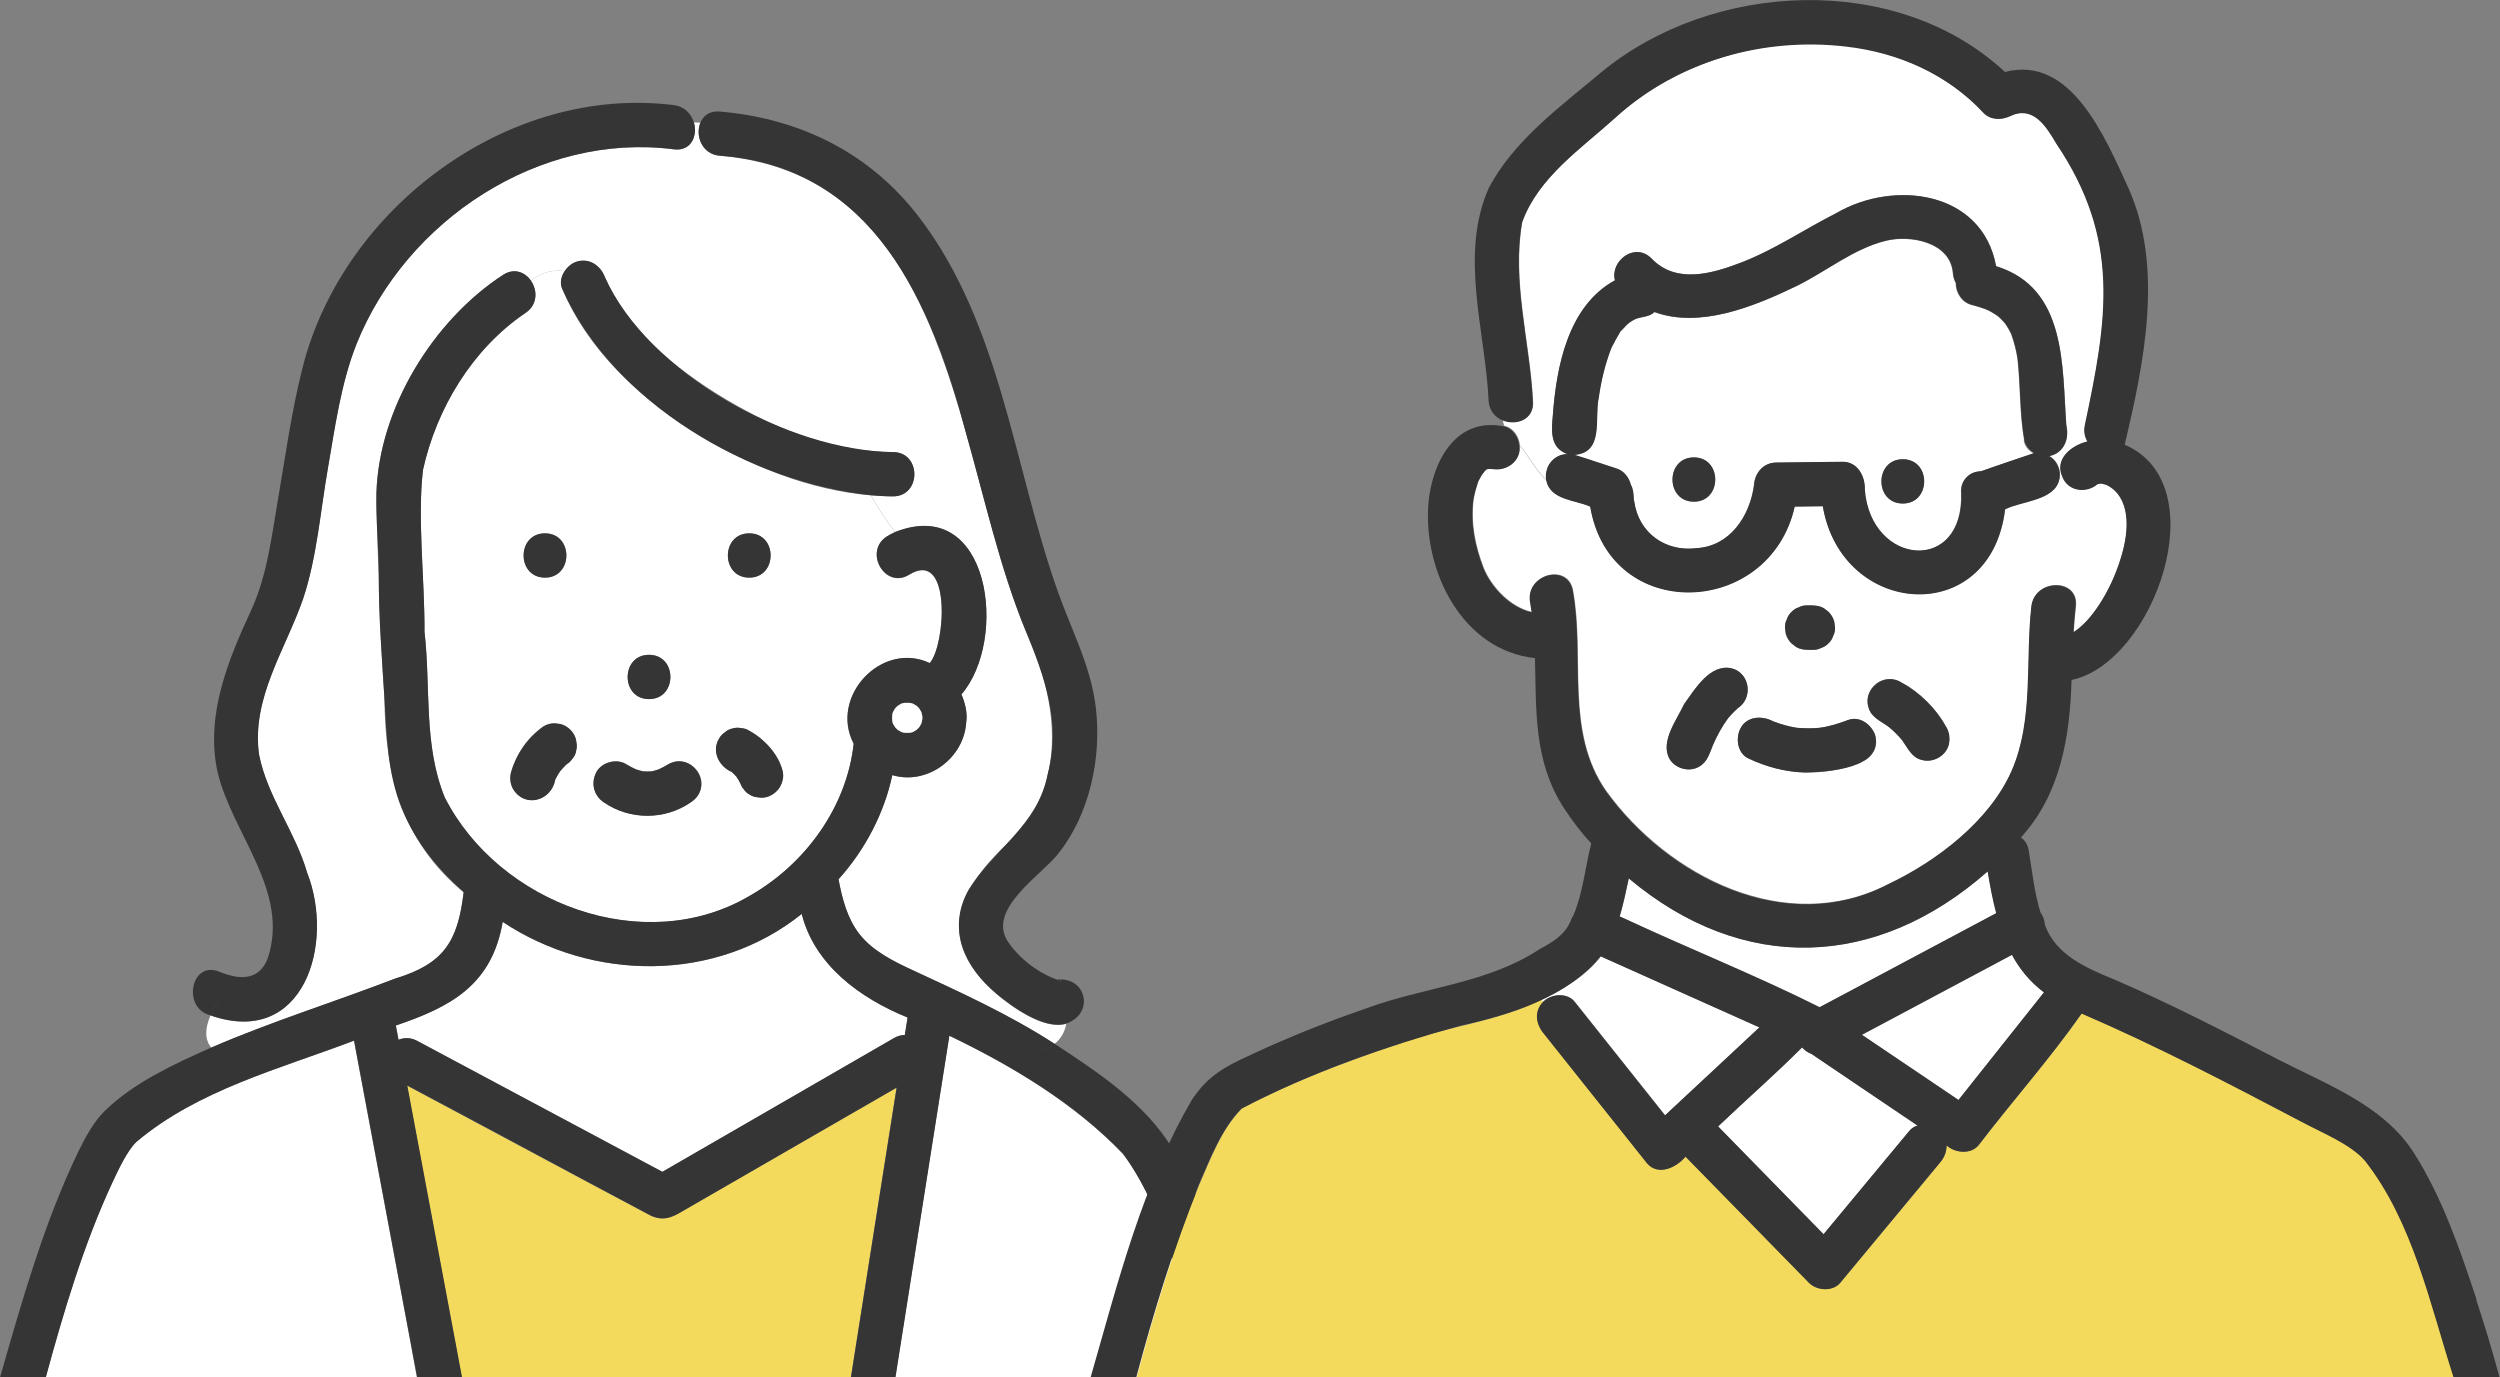 <?xml version="1.0" encoding="UTF-8"?><svg id="_レイヤー_2" xmlns="http://www.w3.org/2000/svg" viewBox="0 0 230.43 126.95"><rect x="0" y="0" width="230.43" height="126.95" fill="#808080" stroke="none"/><defs><style>.cls-1{fill:none;}.cls-2{fill:#f4da5c;}.cls-3{fill:#fff;}.cls-4{fill:#353535;}</style></defs><g id="design"><path class="cls-3" d="m121.43,126.87c-.08.06-.17.14,0,0h0Z"/><path class="cls-3" d="m73.9,84.24c-7.91,6.35-19.26,6.25-27.56.73-.99,5.78-4.72,7.82-9.85,9.55.08.44.16.88.25,1.32.5-.21,1.1-.23,1.72.1,7.53,4.02,15.07,8.04,22.6,12.07,7.12-4.11,14.23-8.22,21.35-12.33.34-.2.68-.28,1-.28.09-.54.17-1.08.26-1.62-4.39-1.78-8.57-4.84-9.76-9.55Z"/><path class="cls-3" d="m97.7,90.41s-.02,0-.02,0c.18.19.03-.17.02,0Z"/><path class="cls-3" d="m108.19,116.65c-1.13-3.48-2.36-7.39-4.69-10.29-4.46-4.65-10.22-8.11-16.01-10.89-1.66,10.49-3.31,20.98-4.97,31.47h28.55c-.9-3.45-1.78-6.9-2.88-10.29Z"/><path class="cls-3" d="m91.84,91.61c-5.91-5.11-3.43-9.89,1.54-14.36,5.17-5.32,4.01-13.08,1.11-19.21-6.5-15.65-6.47-41.84-28.15-43.68-1.68-.14-2.27-1.89-1.78-3.05-.21-.01-.41-.02-.62-.03.36,1.23-.24,2.69-1.83,2.49-12.39-1.6-24.69,6.54-29.27,17.96-1.44,3.65-1.97,7.64-2.64,11.49-.68,3.91-1.01,8.15-2.26,11.93-1.62,4.69-4.8,9.19-4.08,14.4.75,3.88,3.33,7.09,4.43,10.88,2.58,6.53-.31,16.18-8.89,13.17-.55,1.29-.51,2.23.07,2.97,5.52-2.4,11.32-4.19,16.92-6.35,4.48-1.36,5.8-3.39,6.34-7.97-5.7-4.73-7.25-10.83-7.3-17.94-.45-6.28-.61-12.58-.74-18.86.23-7.77,5.21-15.9,11.67-20.1,1.02-.67,2-.25,2.55.51.87-.65,1.87-1.05,3.16-.87.96-1.54,3.14-1.09,3.68.53,2.01,4.84,6.63,8.55,10.99,11.18,4.66,2.81,10.07,4.96,15.57,4.97,2.63,0,2.62,4.08,0,4.08-.68,0-1.35-.05-2.03-.1.63,1.13,1.34,2.26,2.23,3.39,8.79-3.45,10.44,9.96,6.1,14.97.33.78.58,1.71.44,2.59-.21,3.3-3.6,5.81-6.81,4.85-.74,3.51-2.51,6.89-4.96,9.6.34,1.79.81,3.64,1.95,5.08,1.22,1.54,3.08,2.46,4.82,3.27,4.52,2.1,8.96,4.11,13.15,6.82.61-.49.95-1.14,1.08-1.85-2.08.62-5.09-1.62-6.44-2.75Z"/><path class="cls-3" d="m64.32,40c-5.25-3.23-10.1-7.62-12.51-13.4-.22-.54-.08-1.13.25-1.61-1.29-.18-2.29.22-3.16.87.27.38.44.84.45,1.31.75-.36,1.53-.6,2.32-.6-.78,0-1.57.24-2.32.6,0,.63-.26,1.26-.94,1.7-4.86,3.29-8.18,8.77-9.43,14.46-.53,4.48.17,10.18.14,14.92.59,5.09-.11,10.44,1.87,15.27,4.98,9.79,18.42,14.82,28.16,9.03,5.08-2.91,8.88-8.13,9.53-13.99-2.26-4.32,2.56-9.51,7.01-7.43,1.45-1.6,2.05-10.56-1.88-8.16-2.22,1.41-4.26-2.12-2.06-3.52.24-.16.5-.28.76-.4-.89-1.13-1.6-2.26-2.23-3.39-5.65-.46-11.19-2.71-15.96-5.65Zm4.74,9.16c2.63,0,2.62,4.08,0,4.08s-2.62-4.08,0-4.08Zm-9.24,11.19c2.63,0,2.62,4.08,0,4.08s-2.62-4.08,0-4.08Zm-9.58-11.19c2.63,0,2.62,4.08,0,4.08s-2.62-4.08,0-4.08Zm2.86,20.09c-.06.27-.18.5-.36.69-.14.22-.33.39-.57.52.12-.1.25-.19.37-.29-.34.27-.64.58-.92.91-.16.24-.31.5-.44.76-.34,1.95-2.78,2.66-3.87.9-.58-.94-.1-2.03.32-2.93.56-1.15,1.43-2.14,2.47-2.88.32-.18.66-.28,1.03-.28.18.02.36.05.54.07.75.19,1.41.91,1.46,1.69.06.27.05.54-.04.81Zm11.48,3.5c-.14.51-.49.93-.94,1.22-2.36,1.62-5.58,1.62-7.94,0-.96-.61-1.26-1.78-.73-2.79.5-.95,1.89-1.31,2.79-.73.28.18.57.32.87.46.21.07.43.13.65.18.27.02.55.02.82,0,.21-.05.42-.11.62-.18.3-.14.59-.28.87-.46,1.49-.96,3.52.64,2.99,2.3Zm7.33-.23c-.39.68-1.25,1.14-2.03.97-.27-.01-.52-.09-.76-.24-.24-.13-.43-.3-.57-.52-.14-.15-.23-.32-.3-.51-.1-.23-.24-.44-.37-.64-.13-.15-.27-.29-.42-.42-1.49-.63-2.05-2.61-.66-3.64.2-.18.43-.3.69-.36.27-.08.54-.1.81-.04.27.01.52.09.76.24,1.63.93,3.84,3.15,2.84,5.17Z"/><path class="cls-2" d="m82.63,100.26c-6.44,3.72-12.88,7.44-19.32,11.15-1.11.64-1.94,1.25-3.3.67-7.5-3.97-14.99-8.02-22.49-12.01,1.68,8.96,3.36,17.92,5.04,26.87h35.86c1.41-8.9,2.81-17.79,4.21-26.69Z"/><path class="cls-3" d="m37.97,124.48c-1.78-9.51-3.57-19.03-5.35-28.55-6.85,2.6-14.36,4.53-20.06,9.33-.81.78-1.61,2.46-2.23,3.78-2.64,5.69-4.47,11.84-6.12,17.91h34.21c-.15-.82-.31-1.64-.46-2.47Z"/><path class="cls-4" d="m108.11,105.95c-2.5-4.22-6.89-7.1-10.9-9.74-.76.62-1.9.99-3.42.99,1.52,0,2.66-.38,3.42-.99-4.19-2.71-8.63-4.72-13.15-6.82-1.75-.81-3.6-1.73-4.82-3.27-1.14-1.44-1.61-3.29-1.95-5.08,2.45-2.71,4.21-6.09,4.96-9.6,3.21.96,6.6-1.55,6.81-4.85.14-.88-.11-1.82-.44-2.59,4.34-5,2.69-18.42-6.1-14.97.52.66,1.1,1.32,1.76,1.98-.66-.66-1.24-1.32-1.76-1.98-.26.12-.51.25-.76.4-2.21,1.4-.16,4.93,2.06,3.52,3.93-2.4,3.33,6.55,1.88,8.16-4.45-2.08-9.27,3.11-7.01,7.43-.65,5.86-4.45,11.08-9.53,13.99-9.74,5.79-23.18.76-28.16-9.03-1.98-4.83-1.28-10.18-1.87-15.27.03-4.75-.67-10.44-.14-14.92,1.25-5.69,4.57-11.17,9.43-14.46.67-.44.94-1.07.94-1.7-1.85.87-3.51,2.51-4.48,3.48.97-.97,2.62-2.6,4.48-3.48-.02-1.42-1.46-2.81-2.99-1.82-6.45,4.2-11.43,12.32-11.67,20.1-.08,2.53.21,5.07.23,7.6-.06,3.76.28,7.51.5,11.26.22,3.52.26,6.96,1.62,10.28,1.22,2.99,3.27,5.53,5.69,7.66-.54,4.59-1.85,6.61-6.34,7.97-5.6,2.16-11.4,3.96-16.92,6.35.63.82,1.89,1.41,3.67,2-1.78-.59-3.04-1.18-3.67-2-3.41,1.52-7.08,3.19-9.79,5.81-1.07,1.05-1.81,2.45-2.47,3.78-3.18,6.62-5.19,13.75-7.21,20.79h4.22c1.65-6.06,3.48-12.22,6.12-17.91.61-1.32,1.41-3,2.23-3.78,5.69-4.8,13.2-6.72,20.06-9.33,1.94,10.34,3.87,20.67,5.81,31.01h4.13c-1.68-8.96-3.36-17.92-5.04-26.87,7.51,3.98,14.99,8.03,22.49,12.01,1.36.59,2.19-.03,3.3-.67,6.44-3.72,12.88-7.44,19.32-11.15-1.4,8.9-2.81,17.79-4.21,26.69h4.1c1.66-10.49,3.31-20.98,4.97-31.47,5.79,2.78,11.56,6.24,16.01,10.89,4.31,5.98,5.55,13.64,7.57,20.58h4.21c-1.84-7.09-3.44-14.63-7.17-21Zm-25.76-39.09s0,.01.01.02c0,0,0-.01-.01-.02Zm1.96.57s.01,0,.02,0c0,0,0,0-.02,0Zm.57-1.96s0-.01-.01-.02c0,0,0,.01.01.02Zm-1.96-.57s-.01,0-.02,0c0,0,0,0,.02,0Zm-.69,1c.02-.09.03-.19.07-.28.06-.12.13-.23.2-.34.07-.08.14-.15.22-.22.11-.07.23-.14.34-.21t0,0c.1-.03.18-.04.28-.07.17-.01.35-.01.52,0,.09.02.19.03.28.07.12.06.23.13.34.2.08.07.15.14.22.22.07.11.14.23.21.34,0,0,0,0,0,0,.04.13.06.24.09.37,0,.06.01.11.01.17,0,.06,0,.11-.01.17-.03.13-.04.25-.09.37-.07.12-.13.23-.2.34-.07.08-.14.15-.22.22-.11.07-.23.14-.34.21,0,0,0,0,0,0-.1.03-.18.04-.28.07-.17.01-.35.01-.52,0-.09-.02-.19-.03-.28-.07-.12-.06-.23-.13-.34-.2-.08-.07-.15-.14-.22-.22-.07-.11-.14-.23-.21-.34,0,0,0,0,0,0,0-.03-.01-.05-.02-.06-.02-.07-.03-.14-.05-.22-.01-.17-.01-.35,0-.52Zm1.17,29.5c-.32,0-.66.08-1,.28-7.12,4.11-14.23,8.22-21.35,12.33-7.53-4.02-15.07-8.04-22.6-12.07-.62-.33-1.21-.31-1.72-.1-.08-.44-.17-.88-.25-1.32,5.13-1.73,8.86-3.77,9.85-9.55,8.3,5.51,19.65,5.61,27.56-.73,1.19,4.71,5.37,7.77,9.76,9.55-.09.54-.17,1.08-.26,1.62Z"/><path class="cls-4" d="m54.96,71.19c-.53,1.01-.23,2.17.73,2.79,2.37,1.62,5.58,1.62,7.94,0,2.29-1.42.27-4.81-2.06-3.52-.28.18-.57.32-.87.46-.2.07-.41.13-.62.18-.27.02-.55.03-.82,0-.22-.05-.44-.11-.65-.18-.3-.14-.59-.28-.87-.46-.9-.58-2.29-.21-2.79.73Z"/><path class="cls-4" d="m69.06,53.24c2.62,0,2.63-4.08,0-4.08s-2.63,4.08,0,4.08Z"/><path class="cls-4" d="m59.82,60.36c-2.62,0-2.63,4.08,0,4.08s2.63-4.08,0-4.08Z"/><path class="cls-4" d="m50.23,53.24c2.62,0,2.63-4.08,0-4.08s-2.63,4.08,0,4.08Z"/><path class="cls-4" d="m53.09,69.25c.08-.27.1-.54.04-.81-.05-.78-.71-1.5-1.46-1.69-.18-.02-.36-.05-.54-.07-.37,0-.71.09-1.03.28-1.45,1.01-2.51,2.54-3,4.23-.14.51-.06,1.12.21,1.57,1.09,1.76,3.53,1.05,3.87-.9.13-.26.27-.52.44-.76.28-.33.57-.65.92-.91-.12.1-.25.19-.37.29.24-.13.43-.3.57-.52.18-.2.3-.43.36-.69Z"/><path class="cls-4" d="m66.27,68.09c-.71,1.18,0,2.55,1.18,3.07.15.13.29.27.42.42.14.21.27.41.37.64.07.19.16.36.3.51.14.22.33.4.57.52.23.15.49.23.76.24,1.37.29,2.67-1.22,2.24-2.54-.5-1.54-1.63-2.83-3.05-3.6-.23-.15-.49-.23-.76-.24-.27-.06-.54-.05-.81.04-.27.06-.5.18-.69.36-.22.14-.4.33-.52.57Z"/><path class="cls-4" d="m97.48,90.31c-1.79-.61-3.59-2-4.64-3.61-1.78-2.96,3.09-5.99,4.69-8,2.91-3.66,4.01-8.83,3.48-13.42-.44-3.85-2.22-7.13-3.5-10.73-4.06-11.43-5.22-24.61-12.78-34.51-4.55-5.96-10.98-9.12-18.39-9.76-.93-.08-1.51.38-1.78,1.02,1.13.08,2.27.31,3.4.31-1.13,0-2.27-.23-3.4-.31-.49,1.16.11,2.91,1.78,3.05,14.23,1.04,19.51,13.56,22.72,25.66,1.71,6.03,3.06,12.2,5.43,18.01,1.8,4.42,3.34,8.52,2.07,13.36-.82,4.57-4.96,6.92-7.26,10.59-2.05,3.59-.43,7.15,2.54,9.62,1.35,1.12,4.37,3.37,6.44,2.75.14-.8.02-1.69-.43-2.59.45.9.57,1.79.43,2.59,2.63-.91,1.86-4.3-.8-4.05Zm.2.09s.02,0,.02,0c0-.17.16.19-.02,0Z"/><path class="cls-4" d="m59.82,12.98c1.38-1.38,2.75-1.71,4.13-1.7-.23-.78-.84-1.46-1.83-1.59-15.26-1.92-30.49,9.47-34.22,24.15-1.02,4-1.58,8.14-2.28,12.21-.58,3.39-.98,6.86-2.39,10.02-2.17,4.69-4.31,9.78-3.19,15.04,1.34,5.74,6.75,11.08,4.61,17.3-.85,2.04-2.64,1.89-4.45,1.15-2.61-1.06-3.46,3.39-.78,4.03.23-.54.56-1.14,1.02-1.82-.45.68-.78,1.28-1.02,1.82,8.59,2.99,11.47-6.6,8.89-13.17-1.1-3.79-3.67-7-4.43-10.88-.72-5.21,2.47-9.7,4.08-14.4,1.25-3.78,1.58-8.02,2.26-11.93.67-3.85,1.2-7.83,2.64-11.49,4.57-11.42,16.87-19.56,29.27-17.96,1.59.2,2.19-1.26,1.83-2.49-1.38,0-2.75.32-4.13,1.7Z"/><path class="cls-4" d="m82.31,41.67c-9.6-.13-22.55-7.21-26.57-16.16-.43-1.02-1.35-1.73-2.51-1.42-.96.25-1.85,1.49-1.42,2.51,4.64,10.52,17.29,17.87,28.47,19.05-.52-.93-.98-1.85-1.45-2.78.46.93.93,1.85,1.45,2.78.67.06,1.35.1,2.03.1,2.62,0,2.63-4.07,0-4.08Z"/><path class="cls-3" d="m84.3,67.44s.01,0,.02,0c0,0-.01,0-.02,0Z"/><path class="cls-3" d="m84.09,64.84c-.07-.02-.14-.03-.22-.05-.17-.01-.35-.01-.52,0-.1.02-.17.03-.28.07t0,0c-.12.07-.23.14-.34.21-.08.07-.15.14-.22.22-.07.11-.14.23-.2.34-.04.09-.05.18-.07.28-.01.17-.01.35,0,.52.02.07.03.15.05.22,0,0,0,.03.02.06,0,0,0,0,0,0,.07.12.14.23.21.34.07.08.14.15.22.22.11.07.23.14.34.2.09.04.18.05.28.07.17.01.35.01.52,0,.1-.02.17-.03.28-.07,0,0,0,0,0,0,.12-.07.23-.14.34-.21.08-.07.15-.14.22-.22.07-.11.14-.22.2-.34.05-.12.06-.25.09-.37,0-.06.01-.11.01-.17,0-.06,0-.11-.01-.17-.03-.13-.05-.24-.09-.37,0,0,0,0,0,0-.07-.12-.14-.23-.21-.34-.07-.08-.14-.15-.22-.22-.11-.07-.23-.14-.34-.2-.02,0-.04-.02-.06-.02Z"/><path class="cls-3" d="m84.87,65.48s0-.01-.01-.02c0,0,0,.01.01.02Z"/><path class="cls-3" d="m82.34,66.86s0,.01.01.02c0,0,0-.01-.01-.02Z"/><path class="cls-3" d="m82.92,64.91s-.01,0-.02,0c0,0,.01,0,.02,0Z"/><path class="cls-1" d="m153.57,54.39c-.13-.03-.26-.07-.39-.1.13.04.25.07.39.1Z"/><path class="cls-1" d="m152.7,54.15c-.13-.04-.26-.09-.39-.14.13.05.26.1.39.14Z"/><path class="cls-1" d="m151.87,53.82c-.13-.06-.25-.12-.38-.18.13.06.25.13.38.18Z"/><path class="cls-1" d="m147.56,49.76c-.09-.16-.17-.33-.25-.5.08.17.16.34.25.5Z"/><path class="cls-1" d="m177.7,54.75c-.1.01-.2.03-.3.03.1,0,.2-.02.3-.03Z"/><path class="cls-1" d="m154.47,54.55c-.13-.02-.25-.04-.37-.06.12.02.25.05.37.06Z"/><path class="cls-1" d="m151.09,53.43c-.13-.07-.25-.15-.37-.22.12.08.25.15.37.22Z"/><path class="cls-1" d="m148.48,51.19c-.1-.13-.2-.26-.3-.39.1.13.2.26.3.39Z"/><path class="cls-1" d="m147.98,50.49c-.09-.15-.19-.29-.28-.44.09.15.18.3.28.44Z"/><path class="cls-1" d="m150.36,52.96c-.12-.09-.24-.17-.36-.26.12.09.24.18.36.26Z"/><path class="cls-1" d="m149.05,51.84c-.11-.11-.22-.23-.32-.35.1.12.21.23.32.35Z"/><path class="cls-1" d="m149.67,52.43c-.12-.1-.23-.2-.34-.31.11.11.23.21.34.31Z"/><path class="cls-1" d="m155.41,54.62c-.11,0-.21-.02-.32-.02.11,0,.21.02.32.02Z"/><path class="cls-1" d="m184.29,49.36c-.08.23-.17.46-.27.68.1-.22.19-.45.27-.68Z"/><path class="cls-1" d="m184.53,48.59c-.06.24-.13.47-.21.7.08-.23.15-.47.21-.7Z"/><path class="cls-1" d="m184,50.07c-.4.89-.94,1.7-1.6,2.39.66-.69,1.2-1.49,1.6-2.39Z"/><path class="cls-1" d="m184.7,47.78c-.04.25-.1.49-.16.74.06-.24.12-.49.16-.74Z"/><path class="cls-1" d="m181.65,53.15c-.11.09-.23.17-.35.26.12-.08.23-.17.35-.26Z"/><path class="cls-1" d="m180.25,54.03c-.11.06-.23.11-.35.16.12-.05.24-.1.35-.16Z"/><path class="cls-1" d="m179.47,54.36c-.12.04-.23.08-.35.12.12-.04.24-.08.35-.12Z"/><path class="cls-1" d="m180.98,53.63c-.11.07-.23.14-.35.2.12-.07.23-.13.35-.2Z"/><path class="cls-1" d="m178.63,54.6c-.11.03-.23.05-.34.07.12-.02.23-.05.34-.07Z"/><path class="cls-1" d="m182.26,52.61c-.11.11-.24.22-.36.32.12-.11.24-.21.36-.32Z"/><path class="cls-1" d="m184.82,46.95c-.02.26-.06.52-.1.78.04-.26.08-.52.1-.78Z"/><path class="cls-1" d="m181.31,43.94c.07-.07.15-.12.23-.17-.08.05-.16.11-.23.17Z"/><path class="cls-1" d="m180.84,44.78c-.01.05-.03.1-.04.15,0-.05.03-.1.04-.15Z"/><path class="cls-1" d="m114.43,102.19c-.08.06-.17.14,0,0h0Z"/><path class="cls-1" d="m150.31,44.69c.07.12.12.26.17.41-.04-.15-.1-.28-.17-.41h0Z"/><path class="cls-1" d="m146.57,46.69c.11.82.33,1.6.63,2.33-.3-.73-.52-1.51-.63-2.33h0Z"/><path class="cls-1" d="m150.56,45.63c0-.18-.03-.35-.07-.5.04.15.07.32.07.5Z"/><path class="cls-1" d="m182.61,43.43h0c-.12,0-.24.02-.36.04.12-.02.24-.04.36-.04Z"/><path class="cls-1" d="m181,44.36c-.03.06-.07.11-.09.18.03-.06.06-.12.09-.18Z"/><path class="cls-1" d="m182.25,43.47c-.12.02-.23.06-.34.1.11-.04.22-.08.34-.1Z"/><path class="cls-1" d="m181.88,43.58c-.1.04-.2.09-.29.15.09-.06.19-.1.29-.15Z"/><path class="cls-1" d="m181.23,44.02c-.05.06-.11.12-.16.18.05-.07.1-.13.16-.18Z"/><path class="cls-3" d="m150.71,29.43c-.16.05-.08.03.01,0,0,0,0,0-.01,0Z"/><path class="cls-3" d="m167.73,92.84c5.43-2.89,10.85-5.78,16.28-8.67-.32-1.25-.56-2.55-.79-3.85-10.25,9.03-22.57,9.47-33.08.64-.25,1.18-.5,2.37-.84,3.51,6.11,2.84,12.42,5.37,18.44,8.37Z"/><path class="cls-3" d="m185.45,88.01c-4.61,2.46-9.22,4.91-13.83,7.37,2.97,2,5.94,4.01,8.91,6.01,2.63-3.31,5.25-6.61,7.88-9.92-1.3-.98-2.24-2.16-2.95-3.46Z"/><path class="cls-3" d="m166.97,97.15c-.34-.12-.63-.33-.87-.6-2.5,2.5-5.18,4.84-7.74,7.28,3.24,3.31,6.48,6.62,9.72,9.94,2.64-3.18,5.27-6.35,7.91-9.53.2-.24.46-.4.75-.49-3.25-2.2-6.52-4.39-9.77-6.6Z"/><path class="cls-3" d="m144.07,41.66v.23c.13-.03.27-.04.4-.04-.14-.05-.27-.11-.4-.19Z"/><path class="cls-3" d="m195.8,46.6c-.22-.92-.9-1.65-1.63-1.94,0,0-.4-.09-.42-.11-.06,0-.15,0-.22.01-.01.03-.24.1-.13,0-.99.92-2.74.74-3.27-.61-.11.06-.21.13-.31.21-.43,1.97-3.44,1.99-5,2.76h0c-1.33,10.99-15.06,9.97-16.8-.28-.86,0-1.73.02-2.59.03-2.31,10.24-17.03,10.83-18.85,0-1.41-.62-3.66-.59-4.05-2.41-.99-.89-1.59-2.17-2.45-3.19.17,1.42-1.24,2.4-2.55,2.11.29.05-.06.02-.27,0-.06.01-.14.03-.2.05-.03.02-.06.05-.09.07-.08.09-.24.27-.27.3.1-.11.11-.12.09-.09-.22.25-.37.59-.51.83-.19.55-.36,1.15-.45,1.73-.26,2.2.17,4.27.93,6.25.7,1.74,2.45,3.64,4.45,4.08-.04-.3-.08-.61-.14-.91-.47-2.57,3.46-3.66,3.93-1.08,1.13,6.22-.76,12.96,3.04,18.46,5.73,7.93,16.62,13.47,26.01,8.61,4.47-2.12,9.38-5.84,11.41-10.49,2.04-4.68,1.24-10.18,1.81-15.13.29-2.58,4.37-2.6,4.08,0-.09.79-.15,1.58-.2,2.38,2.12-1.42,3.4-4.03,4.17-6.34.58-1.81,1.01-3.4.49-5.31Zm-31.1,10.47c.08-.25.22-.47.42-.66.18-.2.4-.34.66-.42.24-.13.5-.19.78-.18.54-.01,1.09-.02,1.57.28.14.11.28.21.41.32.25.25.43.55.52.9.02.18.05.36.07.54.01.28-.05.54-.18.79-.08.25-.22.47-.42.66-.18.2-.4.34-.66.42-.24.13-.5.19-.78.18-.54.01-1.1.02-1.57-.28-.14-.11-.27-.21-.41-.32-.25-.25-.43-.55-.52-.9-.02-.18-.05-.36-.07-.54-.01-.28.05-.54.18-.79Zm-5.44,9.16c-.55.75-.98,1.56-1.36,2.41-.3.74-.51,1.57-1.25,2-.92.58-2.26.21-2.79-.73-.84-1.61.69-3.55,1.37-5.01,1-1.39,2.38-3.74,4.38-3.3,1.72.44,2.01,2.82.5,3.71.11-.09.22-.17.33-.26-.44.35-.83.75-1.19,1.17Zm13.39,3.13c-.29.49-.71.74-1.22.94-3.29,1.34-7.08,1.16-10.27-.39-1.03-.48-1.21-1.89-.73-2.79.59-1.12,1.99-1.18,2.99-.64.02,0,.03.01.06.02.69.26,1.4.46,2.12.58.71.07,1.43.08,2.14,0,.89-.12,1.77-.4,2.61-.72,1.67-.6,3.24,1.56,2.3,2.99Zm6.97-.74c-.26,1.06-1.47,1.73-2.51,1.42-.91-.21-1.29-1.12-1.79-1.81-.36-.44-.77-.85-1.21-1.21-.72-.53-1.67-.89-1.9-1.85-.32-1.04.38-2.24,1.42-2.51,2.04-.6,6.58,3.9,5.98,5.95Z"/><path class="cls-3" d="m142.63,43.12c.22-.6.82-1.11,1.45-1.23v-.23c-1.21-.67-1.05-2.15-.95-3.33.33-4.54,1.4-10.14,5.73-12.5-.46-1.75,1.84-3.59,3.39-1.99,2.25,2.33,5.52,1.39,8.17.38,3.15-1.2,5.84-3.06,8.82-4.57,5.34-3.13,13.49-2.05,14.75,4.88,6.55,2.02,6.07,9.23,6.48,14.77-.03-.23-.03-.27-.02-.24.32,1.26-.13,2.71-1.56,2.96.73.42,1.12,1.32.94,2.14.1-.08.2-.15.31-.21-.8-1.68.86-2.94,2.3-3.28-.24-.4-.36-.9-.25-1.47,2.08-9.81,3.33-17.14-2.61-25.97-.96-1.65-2.16-3.56-4.27-2.55-.8.38-1.82.38-2.47-.32-8.82-9.22-24.91-7.78-33.92.46-3.14,2.84-7.12,5.52-8.6,9.64-.97,5.43.71,11.04.99,16.49.14,1.71-1.55,2.29-2.8,1.76.04.18.07.36.13.53.84.17,1.39.99,1.46,1.82.86,1.02,1.46,2.3,2.45,3.19-.07-.38-.02-.79.11-1.15Z"/><path class="cls-3" d="m186.56,40.58c-.43-2.46-.34-4.97-.61-7.45-.11-.8-.32-1.58-.59-2.34-.16-.34-.35-.67-.57-.98-.22-.24-.44-.49-.7-.69-.38-.26-.72-.48-1.17-.64-.39-.14-.78-.26-1.18-.36-.91-.22-1.5-1.12-1.48-2.02-.14-.25-.24-.55-.27-.9-.22-2.87-3.9-3.54-6.13-3.01-3.06.74-5.58,2.88-8.38,4.23-3.91,1.89-8.87,3.87-13.01,2.35-.46.47-1.15.41-1.73.64-.21.1-.4.21-.59.35-.3.22-.54.56-.81.8-.33.55-.55.97-.84,1.53-.56,1.46-.94,3.01-1.16,4.56-.43,1.9.53,5.07-2.24,5.29,1.32.4,2.63.86,3.94,1.28.63.22,1.1.84,1.25,1.47.22.37.25.81.27,1.24.03.25-.1-.32.05.32.4,2.89,2.88,4.65,5.74,4.29,3.09-.18,4.91-2.95,5.3-5.79.07-1.13.85-2.09,2.04-2.1,2.03-.02,4.06-.05,6.09-.07,1.41-.03,2.14,1.34,2.08,2.58.56,7.06,9.19,7.79,8.89.24-.09-.92.56-1.76,1.47-1.91,0,0,0,0,0,0,.12-.02.24-.04.36-.04,1.61-.57,3.24-1.13,4.86-1.65-.46-.26-.82-.67-.91-1.19Zm-30.43,5.66c-2.63,0-2.62-4.08,0-4.08s2.62,4.08,0,4.08Zm19.25.17c-2.63,0-2.62-4.08,0-4.08s2.62,4.08,0,4.08Z"/><path class="cls-2" d="m218.01,106.98c-1.32-1.53-3.91-2.55-5.94-3.64-6.63-3.49-13.29-6.96-20.18-9.93-2.94,4.2-6.39,8.07-9.51,12.15-.72.86-2.18.71-2.94,0,0,.54-.19,1.1-.57,1.55-3.08,3.71-6.16,7.42-9.23,11.12-.7.84-2.16.73-2.88,0-3.79-3.88-7.59-7.75-11.38-11.63-.82.99-2.51,1.82-3.54.62-3.19-4.01-6.38-8.02-9.57-12.02-.68-.86-.85-2.02,0-2.87-.07-.05-.14-.11-.21-.16-4.19,2.05-8.91,2.47-13.27,4.11-4.89,1.62-9.75,3.48-14.31,5.89-1.86,1.87-2.9,4.65-3.95,7.06-2.32,5.74-4.15,11.72-5.75,17.72h121.42c-2.18-6.72-3.73-14.3-8.17-19.97Z"/><path class="cls-3" d="m142.27,92.32c.72-.72,2.2-.86,2.88,0,2.78,3.49,5.56,6.99,8.34,10.48,2.9-2.7,5.8-5.41,8.7-8.11-4.88-2.18-9.75-4.37-14.63-6.55-1.27,1.73-3.45,3.04-5.52,4.03.07.06.14.11.21.16,0,0,0,0,0-.01Z"/><path class="cls-4" d="m156.13,46.24c2.62,0,2.63-4.08,0-4.08s-2.63,4.08,0,4.08Z"/><path class="cls-4" d="m175.39,46.41c2.62,0,2.63-4.08,0-4.08s-2.63,4.08,0,4.08Z"/><path class="cls-4" d="m188.9,45.34c-1.36-1.36-1.36-2.72-1.36-5.43,0,2.72,0,4.08,1.36,5.43.26-.52.57-.89.91-1.16.19-.82-.21-1.73-.94-2.14,1.2-.21,1.83-1.39,1.62-2.54-.02-.12-.1-.79-.03-.19-.41-5.54.06-12.76-6.48-14.77-1.27-6.94-9.4-8.01-14.75-4.88-2.99,1.51-5.67,3.37-8.82,4.57-2.64,1.01-5.92,1.95-8.17-.38-1.55-1.61-3.86.24-3.39,1.99-4.33,2.36-5.4,7.96-5.73,12.5-.1,1.18-.26,2.66.95,3.33v-3.12,3.12c.13.08.26.14.4.19-.13,0-.27.02-.4.04v2.09-2.09c-1.06.2-1.77,1.34-1.55,2.39.7.63,1.59,1.06,2.91,1.06-1.32,0-2.21-.43-2.91-1.06.39,1.82,2.64,1.78,4.05,2.41,1.82,10.85,16.55,10.24,18.85,0,.86-.01,1.73-.02,2.59-.03,1.74,10.26,15.47,11.27,16.8.28h0c1.56-.78,4.57-.79,5-2.76-.34.27-.65.64-.91,1.16Zm-38.19-15.91s0,0,.01,0c-.1.03-.17.05-.01,0Zm36.68,12.36c-1.59.55-3.19,1.07-4.78,1.64-.12,0-.24.02-.36.04,0,0,0,0,0,0-.91.15-1.55,1-1.47,1.91.3,7.55-8.34,6.81-8.89-.24.05-1.24-.67-2.61-2.08-2.58-2.03.02-4.06.05-6.09.07-1.19.01-1.98.97-2.04,2.1-.39,2.84-2.21,5.61-5.3,5.79-2.86.36-5.34-1.4-5.74-4.29-.15-.64-.02-.06-.05-.32-.02-.43-.05-.87-.27-1.24h0c-.15-.63-.61-1.25-1.25-1.47-1.32-.42-2.62-.88-3.94-1.28,2.77-.22,1.81-3.39,2.24-5.29.22-1.55.59-3.1,1.16-4.56.29-.57.51-.98.84-1.53.27-.24.51-.58.81-.8.19-.13.38-.25.59-.35.58-.22,1.27-.17,1.73-.64,4.14,1.53,9.09-.46,13.01-2.35,2.8-1.35,5.32-3.5,8.38-4.23,2.22-.54,5.91.13,6.13,3.01.03.35.12.64.27.9-.01.9.58,1.8,1.48,2.02.4.1.79.22,1.18.36.44.17.79.39,1.17.64.26.2.48.45.7.69.22.31.41.64.57.98.27.76.48,1.54.59,2.34.27,2.48.18,4.98.61,7.45.09.53.45.94.91,1.19-.03,0-.06,0-.09.01Z"/><path class="cls-4" d="m175.21,62.87c-1.5-.93-3.52.61-2.99,2.3.23.96,1.18,1.31,1.9,1.85.44.37.84.77,1.21,1.21.5.69.88,1.6,1.79,1.81,1.04.31,2.25-.36,2.51-1.42.12-.54.07-1.08-.21-1.57-.97-1.73-2.46-3.21-4.2-4.17Z"/><path class="cls-4" d="m160.11,65.31c1.51-.89,1.22-3.27-.5-3.71-1.99-.44-3.38,1.91-4.38,3.3-.67,1.44-2.2,3.43-1.37,5.01.53.94,1.86,1.31,2.79.73.74-.43.94-1.26,1.25-2,.37-.85.81-1.66,1.36-2.41.36-.43.75-.83,1.19-1.17-.11.09-.22.17-.33.26Z"/><path class="cls-4" d="m170.35,66.36c-.84.32-1.72.6-2.61.72-.71.07-1.43.06-2.14,0-.73-.11-1.44-.31-2.12-.58-.03-.01-.04-.02-.06-.02-1-.53-2.39-.48-2.99.64-.48.9-.3,2.31.73,2.79,1.68.78,3.42,1.26,5.27,1.3,2.09-.08,7.09-.33,6.42-3.42-.31-.96-1.44-1.84-2.51-1.42Z"/><path class="cls-4" d="m228.26,119.75c-1.52-4.59-3.16-9.39-5.77-13.49-2.81-4.41-8.05-6.3-12.53-8.62-4.95-2.56-9.94-5.14-15.06-7.35-2.53-1.03-5.46-2.27-6.42-5.07-.02-.4-.17-.79-.41-1.13-.57-1.86-.78-3.92-1.08-5.71-.1-.57-.37-.95-.72-1.19,3.67-4.01,4.52-9.32,4.67-14.52,7.55-1.55,13.45-18.01,4.9-21.68,1.76-7.44,3.62-16.28.37-23.59-2.21-4.82-5.32-12.34-11.41-10.77-9.95-9.26-27.02-8.41-37.23.05-3.71,3.11-8.08,6.29-10.36,10.68-2.72,6.18-.29,13.17,0,19.62.08.9.61,1.48,1.27,1.76,1.25.53,2.95-.04,2.8-1.76-.28-5.44-1.96-11.06-.99-16.49,1.48-4.13,5.46-6.8,8.6-9.64,5.73-5.23,13.65-7.46,21.31-6.55,4.8.56,9.3,2.54,12.6,6.09.65.7,1.67.7,2.47.32,2.11-1.01,3.31.91,4.27,2.55,5.94,8.81,4.7,16.17,2.61,25.97-.11.57.01,1.07.25,1.47-1.44.33-3.1,1.6-2.3,3.28,1.4-.84,3.19-.32,4.22-1.35-1.02,1.02-2.81.51-4.22,1.35.53,1.35,2.27,1.53,3.27.61-.11.09.12.02.13,0,.08,0,.17-.01.22-.01.02.02.41.1.42.11,4.36,2.15.15,11.66-3.03,13.59.05-.8.11-1.6.2-2.38.3-2.6-3.78-2.58-4.08,0-.56,4.95.23,10.46-1.81,15.13-2.03,4.65-6.94,8.38-11.41,10.49-9.39,4.87-20.29-.67-26.01-8.61-3.8-5.5-1.91-12.24-3.04-18.46-.47-2.58-4.4-1.49-3.93,1.08.05.3.1.61.14.91-2.01-.44-3.76-2.34-4.45-4.08-.77-1.98-1.2-4.05-.93-6.25.09-.58.27-1.18.45-1.73.1-.16.22-.42.33-.59.08-.13.33-.41.09-.15.03-.03.19-.21.27-.3.03-.02.06-.04.09-.07.06-.02.14-.04.2-.05.22.01.56.05.27,0,1.31.29,2.72-.69,2.55-2.11-.4-.47-.85-.89-1.43-1.18.58.29,1.03.71,1.43,1.18-.07-.83-.61-1.65-1.46-1.82-4.48-.87-6.62,3.39-6.93,7.21-.44,6.17,3.12,13.43,9.83,14.16.13,4.74-.14,9.43,2.61,13.73.76,1.18,1.62,2.31,2.58,3.36-.56,2.14-.76,4.6-1.67,6.67-.12.15-.19.33-.25.51-.56,1.3-1.71,1.94-2.9,2.59-4.75,3.13-10.65,3.47-15.91,5.42-3.98,1.36-7.89,2.95-11.68,4.77-1.91.92-3.14,1.8-4.33,3.55-4.65,7.89-6.89,16.96-9.41,25.7h4.21c1.6-6,3.43-11.98,5.75-17.72,1.05-2.41,2.09-5.19,3.95-7.06,6.37-3.33,13.22-5.71,20.14-7.63,4.61-1.01,9.91-2.64,12.96-6.4,4.88,2.18,9.75,4.37,14.63,6.55-2.9,2.7-5.8,5.41-8.7,8.11-2.78-3.49-5.56-6.99-8.34-10.48-.69-.86-2.17-.72-2.88,0-.85.85-.69,2.02,0,2.88,3.19,4.01,6.38,8.02,9.57,12.02,1.03,1.2,2.72.38,3.54-.62,3.79,3.88,7.59,7.75,11.38,11.63.72.73,2.18.84,2.88,0,3.08-3.71,6.16-7.42,9.23-11.12.37-.45.58-1,.57-1.55.76.71,2.22.86,2.94,0,3.12-4.08,6.57-7.96,9.51-12.15,6.89,2.97,13.54,6.44,20.18,9.93,2.03,1.09,4.62,2.11,5.94,3.64,4.44,5.67,6,13.24,8.17,19.97h4.24c-.65-2.42-1.38-4.82-2.16-7.2Zm-113.83-17.56c-.17.14-.08.06,0,0h0Zm35.75-17.32c-.3-.13-.6-.27-.9-.4.34-1.15.59-2.34.84-3.51,10.51,8.83,22.84,8.39,33.08-.64.22,1.31.46,2.61.79,3.85-5.43,2.89-10.85,5.78-16.28,8.67-5.71-2.87-11.73-5.26-17.54-7.97Zm25.81,19.36c-2.64,3.18-5.27,6.35-7.91,9.53-3.24-3.31-6.48-6.62-9.72-9.94,2.56-2.44,5.24-4.78,7.74-7.28.24.26.53.48.87.6,3.25,2.21,6.52,4.4,9.77,6.6-.29.09-.55.25-.75.49Zm4.53-2.84c-2.97-2-5.94-4.01-8.91-6.01,4.61-2.46,9.22-4.91,13.83-7.37.71,1.31,1.65,2.48,2.95,3.46-2.63,3.31-5.25,6.61-7.88,9.92Z"/><path class="cls-4" d="m165.53,59.61c.47.3,1.03.29,1.57.28.28.01.54-.05.78-.18.25-.08.47-.22.66-.42.2-.18.34-.4.42-.66.13-.24.19-.5.18-.79-.02-.18-.05-.36-.07-.54-.1-.35-.27-.64-.52-.9-.14-.11-.28-.21-.41-.32-.47-.3-1.03-.29-1.57-.28-.28-.01-.54.05-.78.18-.25.08-.47.22-.66.42-.2.18-.34.4-.42.66-.13.24-.19.5-.18.79.02.18.05.36.07.54.1.35.27.65.52.9.14.11.28.21.41.32Z"/></g></svg>
